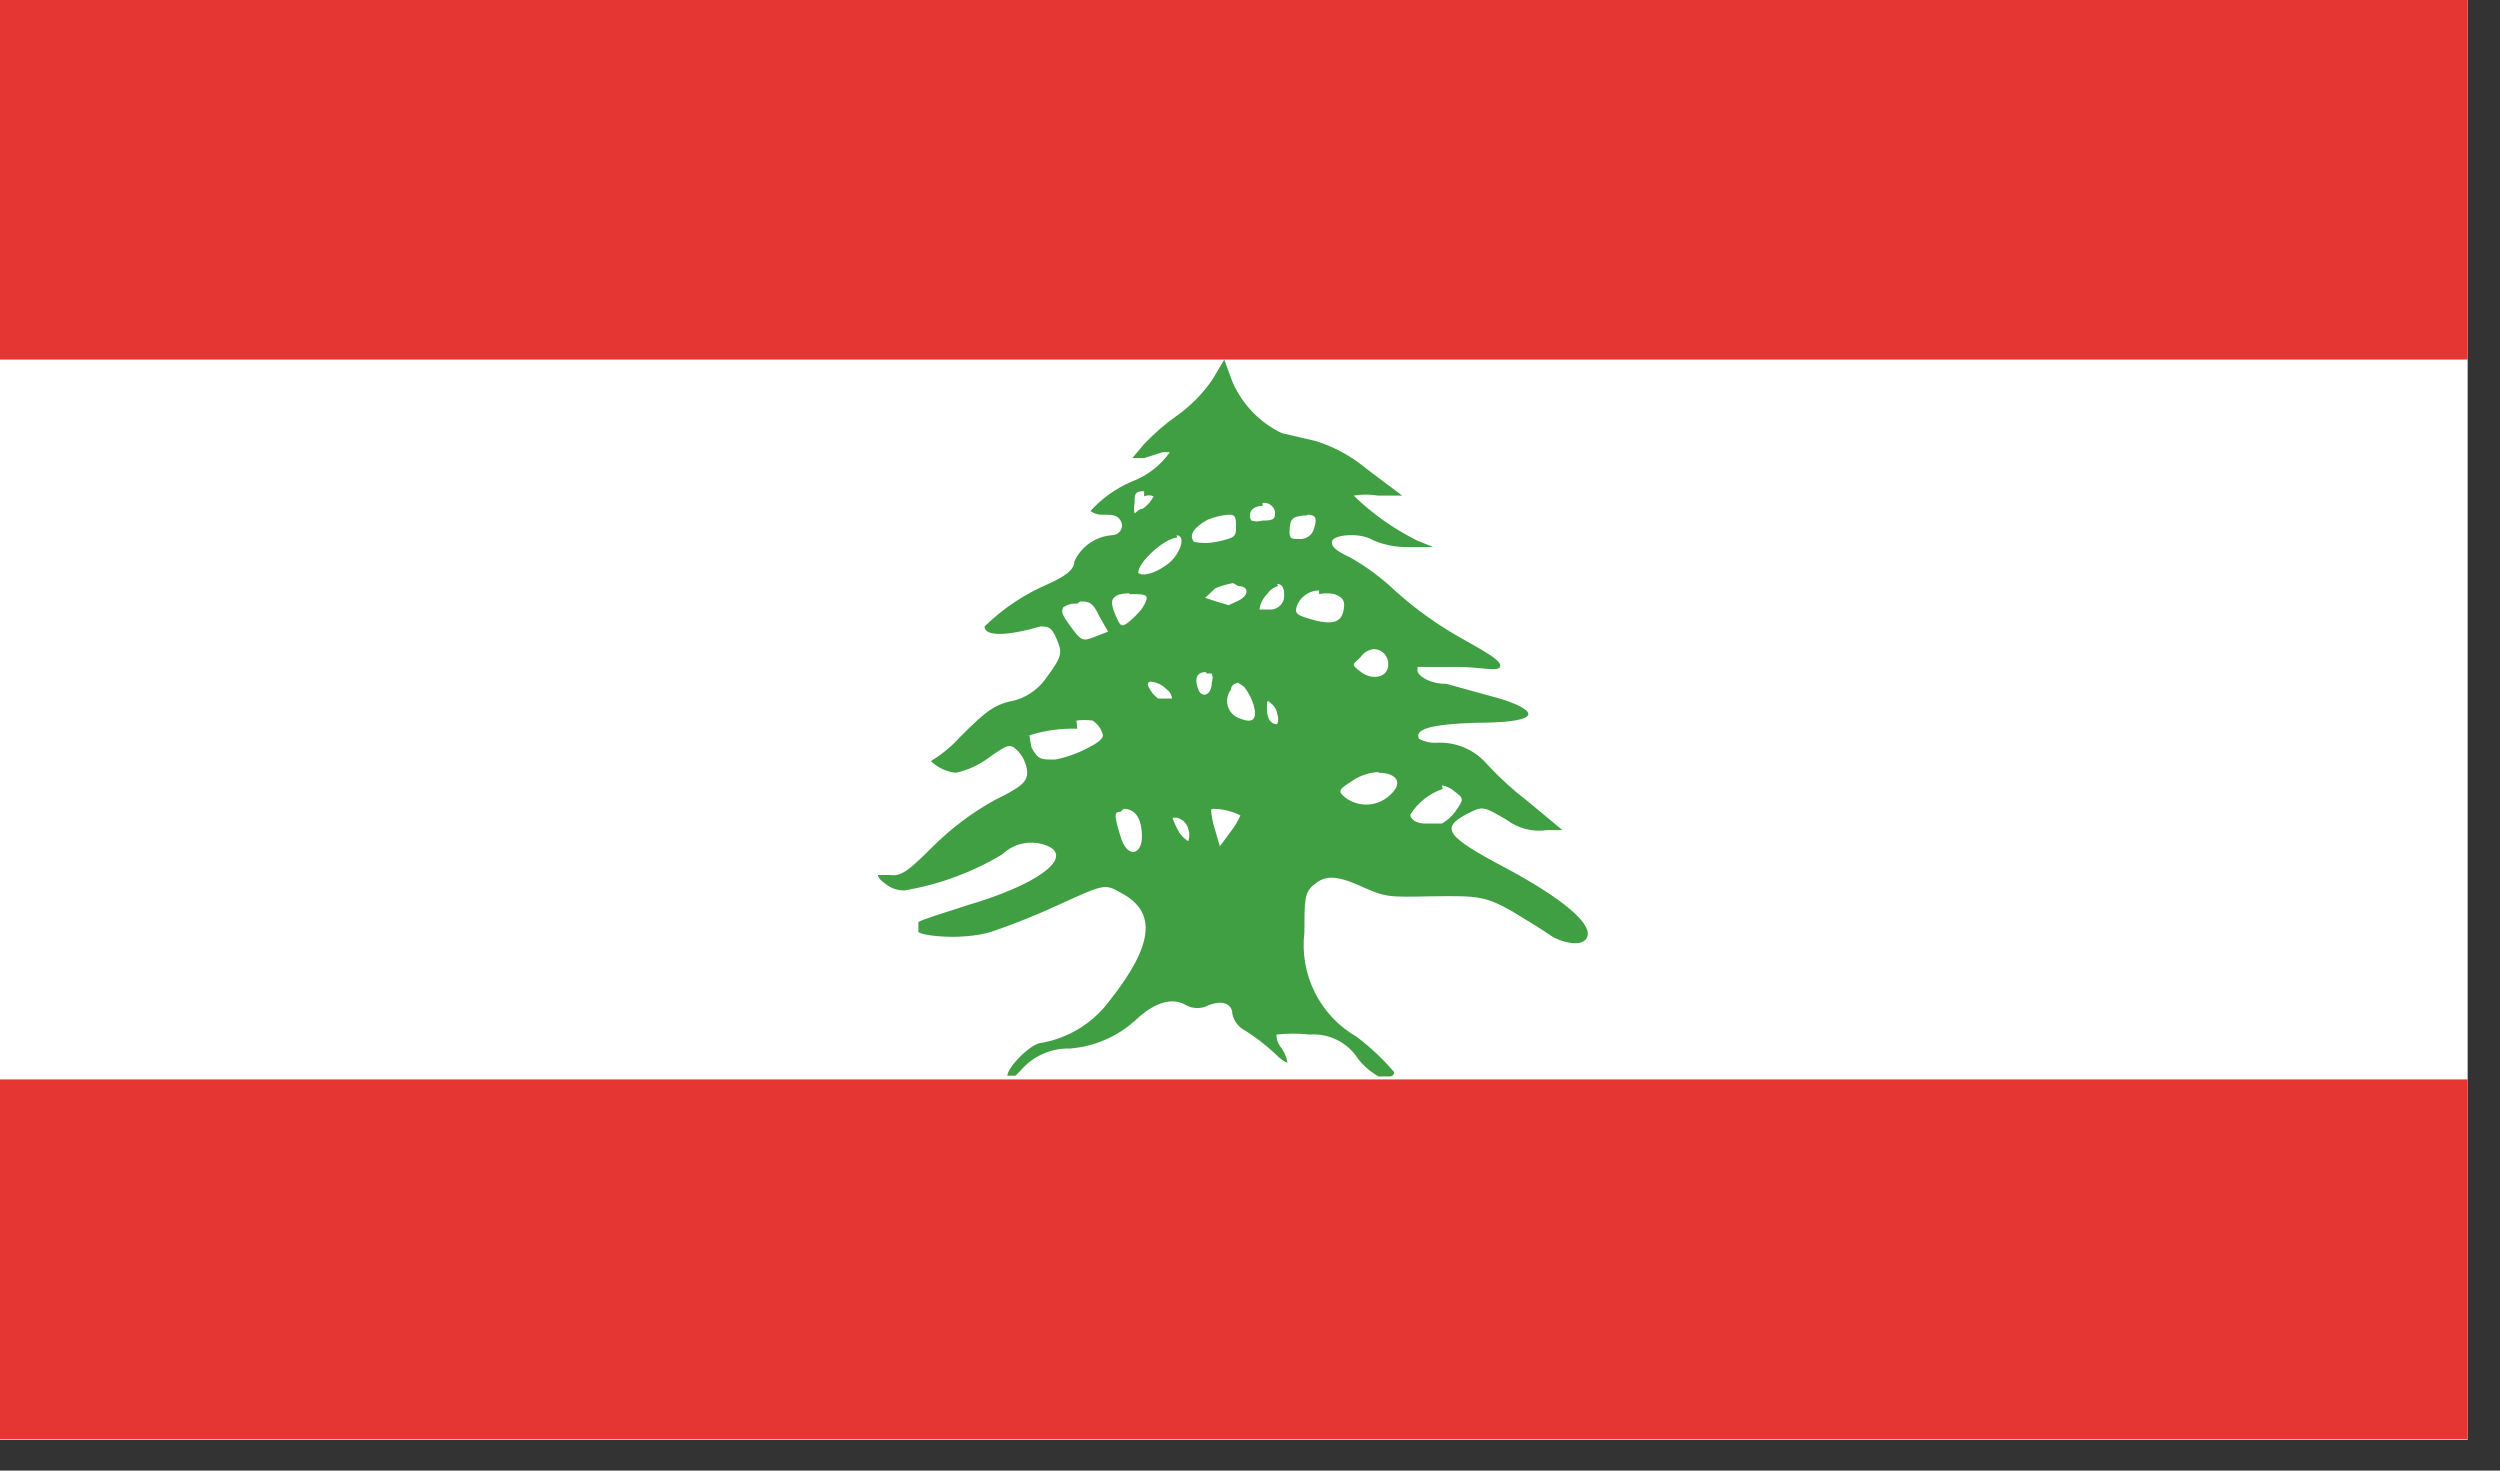 <?xml version="1.0" encoding="UTF-8"?>
<svg width="34px" height="20px" viewBox="0 0 34 20" version="1.1" xmlns="http://www.w3.org/2000/svg" xmlns:xlink="http://www.w3.org/1999/xlink">
    <rect x="0" y="0" width="34" height="20" fill="#333333" stroke="none"/>
    <!-- Generator: Sketch 49 (51002) - http://www.bohemiancoding.com/sketch -->
    <title>LBP</title>
    <desc>Created with Sketch.</desc>
    <defs></defs>
    <g id="Page-1" stroke="none" stroke-width="1" fill="none" fill-rule="evenodd">
        <g id="LBP" fill-rule="nonzero">
            <rect id="Rectangle-path" fill="#FFFFFF" x="0" y="0" width="33.56" height="19.58"></rect>
            <rect id="Rectangle-path" fill="#E53633" x="0" y="14.68" width="33.56" height="4.89"></rect>
            <rect id="Rectangle-path" fill="#E53633" x="0" y="0" width="33.56" height="4.89"></rect>
            <path d="M16.65,4.89 L16.49,5.16 C16.36,5.351 16.198,5.516 16.01,5.65 C15.843,5.767 15.689,5.901 15.55,6.05 L15.4,6.23 L15.56,6.23 L15.81,6.15 C15.86,6.15 15.91,6.15 15.91,6.15 C15.781,6.333 15.6,6.472 15.39,6.55 C15.177,6.641 14.986,6.778 14.83,6.95 C14.879,6.986 14.939,7.004 15,7 C15.13,7 15.19,7 15.24,7.08 C15.29,7.16 15.24,7.28 15.11,7.28 C14.891,7.301 14.699,7.438 14.61,7.64 C14.61,7.75 14.48,7.84 14.26,7.94 C13.936,8.078 13.641,8.274 13.39,8.52 C13.39,8.66 13.7,8.65 14.15,8.52 C14.25,8.52 14.3,8.52 14.37,8.69 C14.44,8.86 14.46,8.91 14.25,9.19 C14.15,9.347 13.998,9.464 13.82,9.52 C13.53,9.58 13.44,9.64 13.06,10.02 C12.944,10.149 12.809,10.261 12.66,10.35 C12.752,10.44 12.872,10.497 13,10.51 C13.159,10.475 13.309,10.407 13.44,10.31 C13.72,10.11 13.74,10.11 13.85,10.22 C13.919,10.298 13.961,10.396 13.97,10.5 C13.97,10.63 13.9,10.7 13.53,10.88 C13.218,11.052 12.932,11.268 12.68,11.52 C12.34,11.86 12.25,11.92 12.1,11.9 L11.94,11.9 C11.94,11.9 11.94,11.95 12.03,12.01 C12.104,12.076 12.201,12.111 12.3,12.11 C12.77,12.031 13.221,11.865 13.63,11.62 C13.804,11.452 14.064,11.412 14.28,11.52 C14.57,11.69 14.08,12.04 13.16,12.31 C12.82,12.42 12.53,12.51 12.49,12.54 C12.49,12.54 12.49,12.62 12.49,12.67 C12.49,12.72 13.07,12.8 13.49,12.67 C13.803,12.562 14.11,12.439 14.41,12.3 C15.02,12.02 15.03,12.02 15.24,12.14 C15.74,12.4 15.69,12.85 15.09,13.61 C14.869,13.908 14.544,14.112 14.18,14.18 C14.02,14.18 13.7,14.52 13.7,14.63 L13.81,14.63 L13.88,14.56 C14.046,14.364 14.293,14.253 14.55,14.26 C14.895,14.233 15.219,14.088 15.47,13.85 C15.71,13.63 15.95,13.56 16.13,13.67 C16.226,13.723 16.344,13.723 16.44,13.67 C16.65,13.59 16.76,13.67 16.76,13.79 C16.782,13.89 16.848,13.974 16.94,14.02 C17.079,14.108 17.209,14.208 17.33,14.32 C17.42,14.41 17.48,14.45 17.51,14.45 C17.496,14.369 17.461,14.294 17.41,14.23 C17.376,14.184 17.359,14.127 17.36,14.07 C17.51,14.053 17.66,14.053 17.81,14.07 C18.074,14.05 18.327,14.177 18.47,14.4 C18.546,14.498 18.641,14.58 18.75,14.64 L18.9,14.64 C18.9,14.64 18.96,14.64 18.96,14.58 C18.808,14.402 18.637,14.241 18.45,14.1 C17.95,13.812 17.671,13.253 17.74,12.68 C17.74,12.25 17.74,12.14 17.86,12.04 C17.98,11.94 18.1,11.87 18.48,12.04 C18.86,12.21 18.86,12.2 19.48,12.19 C20.1,12.18 20.2,12.19 20.56,12.39 C20.76,12.51 21,12.66 21.1,12.73 C21.2,12.8 21.54,12.91 21.59,12.73 C21.64,12.55 21.24,12.21 20.45,11.79 C19.66,11.37 19.59,11.26 19.95,11.07 C20.16,10.96 20.17,10.96 20.49,11.15 C20.647,11.268 20.845,11.318 21.04,11.29 L21.25,11.29 L20.78,10.9 C20.583,10.749 20.399,10.582 20.23,10.4 C20.066,10.206 19.824,10.096 19.57,10.1 C19.477,10.109 19.384,10.092 19.3,10.05 C19.23,9.92 19.45,9.85 20.06,9.83 C20.89,9.83 21,9.7 20.43,9.51 L19.67,9.3 C19.44,9.3 19.31,9.2 19.28,9.14 C19.275,9.117 19.275,9.093 19.28,9.07 C19.28,9.07 19.5,9.07 19.82,9.07 C20.14,9.07 20.37,9.14 20.4,9.07 C20.43,9 20.27,8.9 19.91,8.7 C19.576,8.516 19.264,8.295 18.98,8.04 C18.793,7.862 18.585,7.707 18.36,7.58 C18.16,7.49 18.09,7.42 18.12,7.35 C18.15,7.28 18.48,7.23 18.68,7.35 C18.832,7.414 18.995,7.444 19.16,7.44 L19.49,7.44 L19.27,7.35 C18.954,7.192 18.663,6.987 18.41,6.74 C18.519,6.722 18.631,6.722 18.74,6.74 L19.07,6.74 L18.59,6.38 C18.387,6.209 18.153,6.08 17.9,6 L17.43,5.89 C17.13,5.745 16.892,5.496 16.76,5.19 L16.65,4.89 Z M15.56,6.75 C15.601,6.732 15.649,6.732 15.69,6.75 C15.654,6.818 15.603,6.876 15.54,6.92 C15.48,6.92 15.45,6.98 15.43,6.98 C15.42,6.937 15.42,6.893 15.43,6.85 C15.43,6.72 15.43,6.68 15.56,6.68 L15.56,6.75 Z M17.17,6.84 C17.25,6.828 17.325,6.881 17.34,6.96 C17.34,7.05 17.34,7.08 17.17,7.08 C17.121,7.095 17.069,7.095 17.02,7.08 C17.002,7.057 16.995,7.028 17,7 C17,6.93 17.07,6.88 17.17,6.88 L17.17,6.84 Z M16.7,7 C16.78,7 16.81,7 16.81,7.15 C16.81,7.3 16.81,7.31 16.54,7.37 C16.441,7.39 16.339,7.39 16.24,7.37 C16.16,7.28 16.24,7.17 16.42,7.07 C16.509,7.033 16.604,7.01 16.7,7 Z M17.78,7 C17.9,7 17.92,7.05 17.86,7.22 C17.826,7.293 17.75,7.337 17.67,7.33 C17.55,7.33 17.53,7.33 17.54,7.18 C17.55,7.03 17.61,7.03 17.73,7.01 L17.78,7.01 L17.78,7 Z M16,7.28 C16.14,7.28 16.05,7.55 15.87,7.68 C15.69,7.81 15.53,7.84 15.48,7.79 C15.48,7.64 15.84,7.32 16.01,7.31 L16,7.28 Z M17.37,7.94 C17.44,7.94 17.48,8.01 17.46,8.15 C17.438,8.231 17.364,8.289 17.28,8.29 C17.2,8.29 17.15,8.29 17.13,8.29 C17.13,8.29 17.13,8.18 17.24,8.07 C17.273,8.021 17.323,7.986 17.38,7.97 L17.37,7.94 Z M16.84,7.97 C16.98,7.97 17,8.09 16.84,8.17 L16.71,8.23 L16.54,8.18 L16.39,8.13 L16.53,8 C16.607,7.968 16.688,7.944 16.77,7.93 L16.84,7.97 Z M17.94,8.08 C18.009,8.065 18.081,8.065 18.15,8.08 C18.27,8.13 18.3,8.17 18.27,8.31 C18.24,8.45 18.14,8.52 17.79,8.41 C17.62,8.36 17.6,8.33 17.65,8.21 C17.706,8.101 17.817,8.031 17.94,8.03 L17.94,8.08 Z M15.36,8.08 C15.61,8.08 15.65,8.08 15.53,8.28 C15.476,8.345 15.415,8.406 15.35,8.46 C15.26,8.53 15.24,8.52 15.19,8.41 C15.14,8.3 15.1,8.19 15.14,8.14 C15.18,8.09 15.24,8.07 15.36,8.07 L15.36,8.08 Z M14.69,8.18 C14.8,8.18 14.86,8.18 14.95,8.38 L15.07,8.59 L14.89,8.66 C14.72,8.73 14.7,8.71 14.56,8.52 C14.42,8.33 14.44,8.32 14.46,8.26 C14.516,8.222 14.583,8.204 14.65,8.21 L14.69,8.18 Z M18.65,8.83 C18.71,8.821 18.771,8.839 18.815,8.88 C18.86,8.921 18.884,8.98 18.88,9.04 C18.88,9.21 18.67,9.26 18.51,9.14 C18.35,9.02 18.41,9.04 18.51,8.93 C18.549,8.873 18.611,8.836 18.68,8.83 L18.65,8.83 Z M16.41,9.16 L16.48,9.16 C16.495,9.199 16.495,9.241 16.48,9.28 C16.48,9.46 16.34,9.51 16.29,9.36 C16.24,9.21 16.29,9.14 16.4,9.14 L16.41,9.16 Z M15.64,9.27 C15.723,9.274 15.802,9.31 15.86,9.37 C15.905,9.399 15.934,9.447 15.94,9.5 C15.94,9.5 15.83,9.5 15.75,9.5 C15.693,9.459 15.649,9.404 15.62,9.34 C15.607,9.322 15.607,9.298 15.62,9.28 L15.64,9.27 Z M16.83,9.28 C16.83,9.28 16.83,9.28 16.92,9.34 C16.978,9.415 17.022,9.499 17.05,9.59 C17.1,9.77 17.05,9.85 16.86,9.77 C16.783,9.745 16.723,9.684 16.699,9.606 C16.675,9.529 16.691,9.444 16.74,9.38 C16.74,9.32 16.8,9.29 16.83,9.29 L16.83,9.28 Z M17.25,9.54 C17.25,9.54 17.36,9.6 17.37,9.71 C17.388,9.755 17.388,9.805 17.37,9.85 C17.28,9.85 17.23,9.77 17.23,9.64 C17.23,9.51 17.23,9.54 17.28,9.54 L17.25,9.54 Z M14.64,9.8 C14.713,9.79 14.787,9.79 14.86,9.8 C14.931,9.846 14.981,9.918 15,10 C15,10.05 14.92,10.11 14.78,10.18 C14.644,10.25 14.5,10.301 14.35,10.33 C14.15,10.33 14.12,10.33 14.03,10.17 C14.017,10.114 14.007,10.057 14,10 C14.21,9.934 14.43,9.904 14.65,9.91 L14.64,9.8 Z M18.75,10.51 C18.99,10.51 19.12,10.65 18.86,10.85 C18.694,10.973 18.466,10.973 18.3,10.85 C18.19,10.76 18.2,10.74 18.39,10.62 C18.496,10.547 18.621,10.506 18.75,10.5 L18.75,10.51 Z M19.61,10.68 C19.677,10.693 19.739,10.724 19.79,10.77 C19.91,10.86 19.91,10.87 19.79,11.04 C19.742,11.105 19.681,11.16 19.61,11.2 L19.38,11.2 C19.26,11.2 19.18,11.14 19.18,11.08 C19.281,10.916 19.437,10.792 19.62,10.73 L19.61,10.68 Z M15.28,11 C15.44,11 15.53,11.13 15.53,11.38 C15.53,11.63 15.33,11.68 15.24,11.38 C15.15,11.08 15.15,11.04 15.24,11.04 L15.28,11 Z M16.5,11 C16.629,11.001 16.755,11.032 16.87,11.09 C16.833,11.172 16.786,11.249 16.73,11.32 L16.59,11.51 L16.52,11.27 C16.493,11.186 16.476,11.098 16.47,11.01 L16.5,11 Z M15.87,11.12 L16,11.12 C16.077,11.136 16.139,11.194 16.16,11.27 C16.18,11.325 16.18,11.385 16.16,11.44 C16.16,11.44 16.07,11.39 16.02,11.29 C15.97,11.19 15.94,11.13 15.95,11.1 L15.87,11.12 Z" id="Shape" fill="#419F43"></path>
        </g>
    </g>
</svg>
